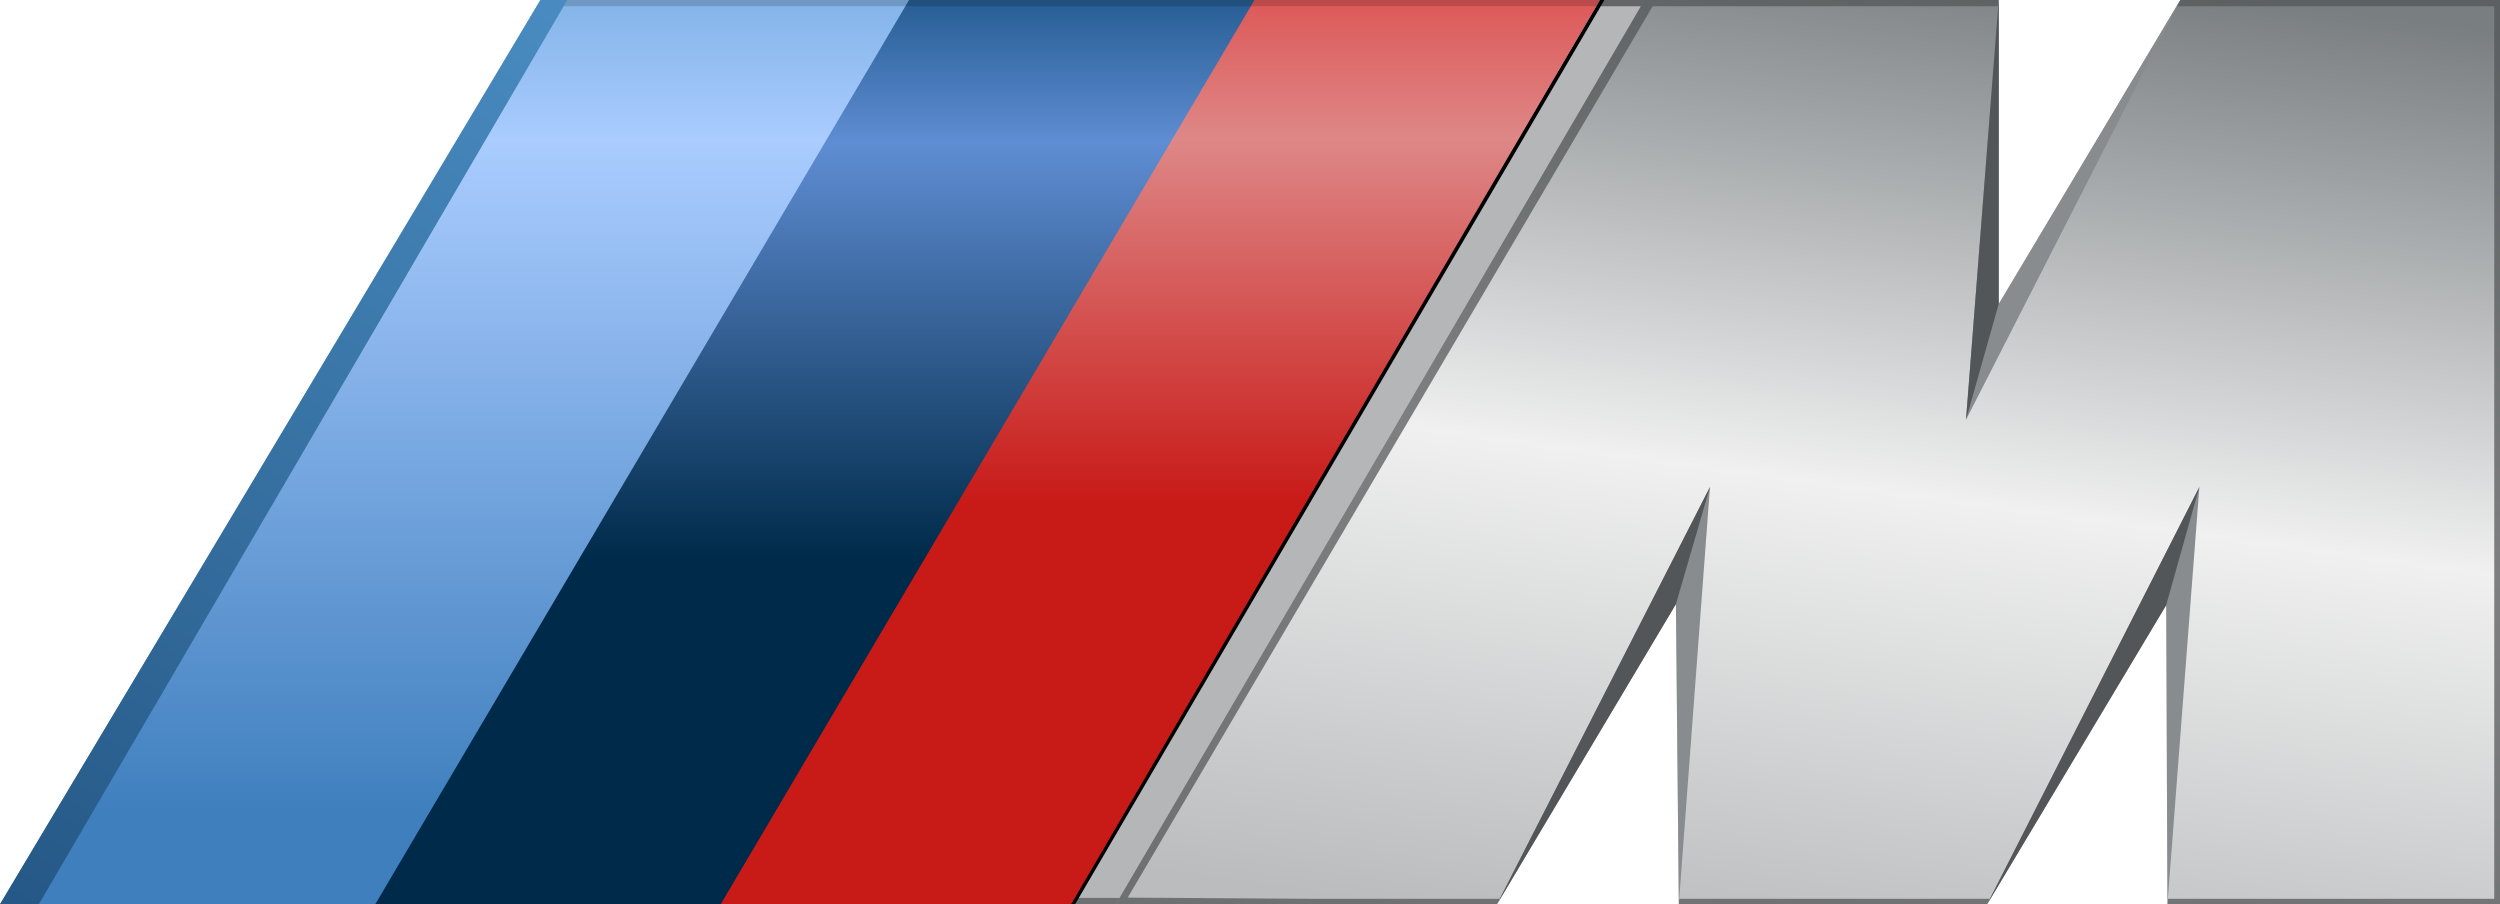 <svg width="94" height="34" viewBox="0 0 94 34" fill="none" xmlns="http://www.w3.org/2000/svg">
<g clip-path="url(#clip0_163_768)">
<path d="M42.256 34L40.275 34L60.158 0H62.278L42.256 34Z" fill="#B4B6B8"/>
<g filter="url(#filter0_f_163_768)">
<path d="M60.072 -0.003L40.2 34.003L40.421 34.003L60.327 -0.003L60.072 -0.003Z" fill="black"/>
</g>
<path d="M61.836 0L41.954 34H56.287L63.014 22.713L63.124 34H74.717L81.448 22.754L81.496 34H94V0H81.981L75.151 11.432V0H61.836Z" fill="url(#paint0_linear_163_768)"/>
<path opacity="0.73" d="M61.836 0L41.955 34H42.256H56.287L56.392 33.794H49.204L42.403 33.75L62.139 0.236H68.528H75.133L75.151 0H62.278H62.124H61.836ZM81.981 0L81.845 0.236H87.814H93.784V17.015V33.794H87.772H81.512L81.496 34H94V0H81.981ZM63.139 33.794L63.124 34H74.717L74.822 33.794H68.983H63.139Z" fill="#525557"/>
<path d="M20.319 0L-0 34H1.46H14.109H27.098H40.087L60.158 0H47.169H34.18H21.332H20.319Z" fill="url(#paint1_linear_163_768)"/>
<path d="M75.151 0L73.922 15.782L81.981 0L75.151 11.432V0Z" fill="#888C8F"/>
<path d="M73.922 15.781L75.151 11.432V0H75.151L73.922 15.781Z" fill="#525659"/>
<path d="M64.296 18.31L56.287 33.999L63.014 22.713L63.124 33.999L64.296 18.31Z" fill="#888C8F"/>
<path d="M56.287 34L63.014 22.714L64.296 18.31L56.287 34Z" fill="#525659"/>
<path d="M82.697 18.31L74.717 33.999L81.448 22.753L81.496 33.999L82.697 18.31Z" fill="#888C8F"/>
<path d="M74.717 34L81.448 22.754L82.696 18.31L74.717 34L74.717 34Z" fill="#525659"/>
<path d="M34.18 0L14.109 34H27.098H40.087L60.158 0H47.169H34.18Z" fill="url(#paint2_linear_163_768)"/>
<path d="M47.169 0H60.158L40.275 34L27.097 34L47.169 0Z" fill="url(#paint3_linear_163_768)"/>
<path d="M21.331 0H20.319L0 34H1.46L21.331 0Z" fill="url(#paint4_linear_163_768)"/>
<path opacity="0.155" d="M60.019 0.236H21.194L21.331 0H60.158L60.019 0.236Z" fill="black"/>
<path opacity="0.443" d="M61.698 0.236H60.019L60.159 0H61.836L61.698 0.236Z" fill="black"/>
<path opacity="0.385" d="M41.955 33.999H40.275L40.415 33.763H42.093L41.955 33.999Z" fill="black"/>
</g>
<defs>
<filter id="filter0_f_163_768" x="40.117" y="-0.087" width="20.294" height="34.173" filterUnits="userSpaceOnUse" color-interpolation-filters="sRGB">
<feFlood flood-opacity="0" result="BackgroundImageFix"/>
<feBlend mode="normal" in="SourceGraphic" in2="BackgroundImageFix" result="shape"/>
<feGaussianBlur stdDeviation="0.042" result="effect1_foregroundBlur_163_768"/>
</filter>
<linearGradient id="paint0_linear_163_768" x1="76.049" y1="-1.228" x2="70.895" y2="36.545" gradientUnits="userSpaceOnUse">
<stop stop-color="#797E81"/>
<stop offset="0.53" stop-color="#F0F0F0"/>
<stop offset="1" stop-color="#BABCBD"/>
</linearGradient>
<linearGradient id="paint1_linear_163_768" x1="26.086" y1="-4.613" x2="26.086" y2="30.584" gradientUnits="userSpaceOnUse">
<stop stop-color="#619ED5"/>
<stop offset="0.28" stop-color="#AACCFF"/>
<stop offset="1" stop-color="#3F7FBE"/>
</linearGradient>
<linearGradient id="paint2_linear_163_768" x1="40.195" y1="-3.64" x2="40.195" y2="21.062" gradientUnits="userSpaceOnUse">
<stop stop-color="#003D68"/>
<stop offset="0.364" stop-color="#5F8DD3"/>
<stop offset="1" stop-color="#002A49"/>
</linearGradient>
<linearGradient id="paint3_linear_163_768" x1="51.12" y1="-6.609" x2="51.12" y2="18.948" gradientUnits="userSpaceOnUse">
<stop stop-color="#DB1E1C"/>
<stop offset="0.463" stop-color="#DE8787"/>
<stop offset="1" stop-color="#C81A17"/>
</linearGradient>
<linearGradient id="paint4_linear_163_768" x1="20.319" y1="3.23111e-07" x2="0.683" y2="33.989" gradientUnits="userSpaceOnUse">
<stop stop-color="#498BC0"/>
<stop offset="1" stop-color="#255886"/>
</linearGradient>
<clipPath id="clip0_163_768">
<rect width="94" height="34" fill="white"/>
</clipPath>
</defs>
</svg>

